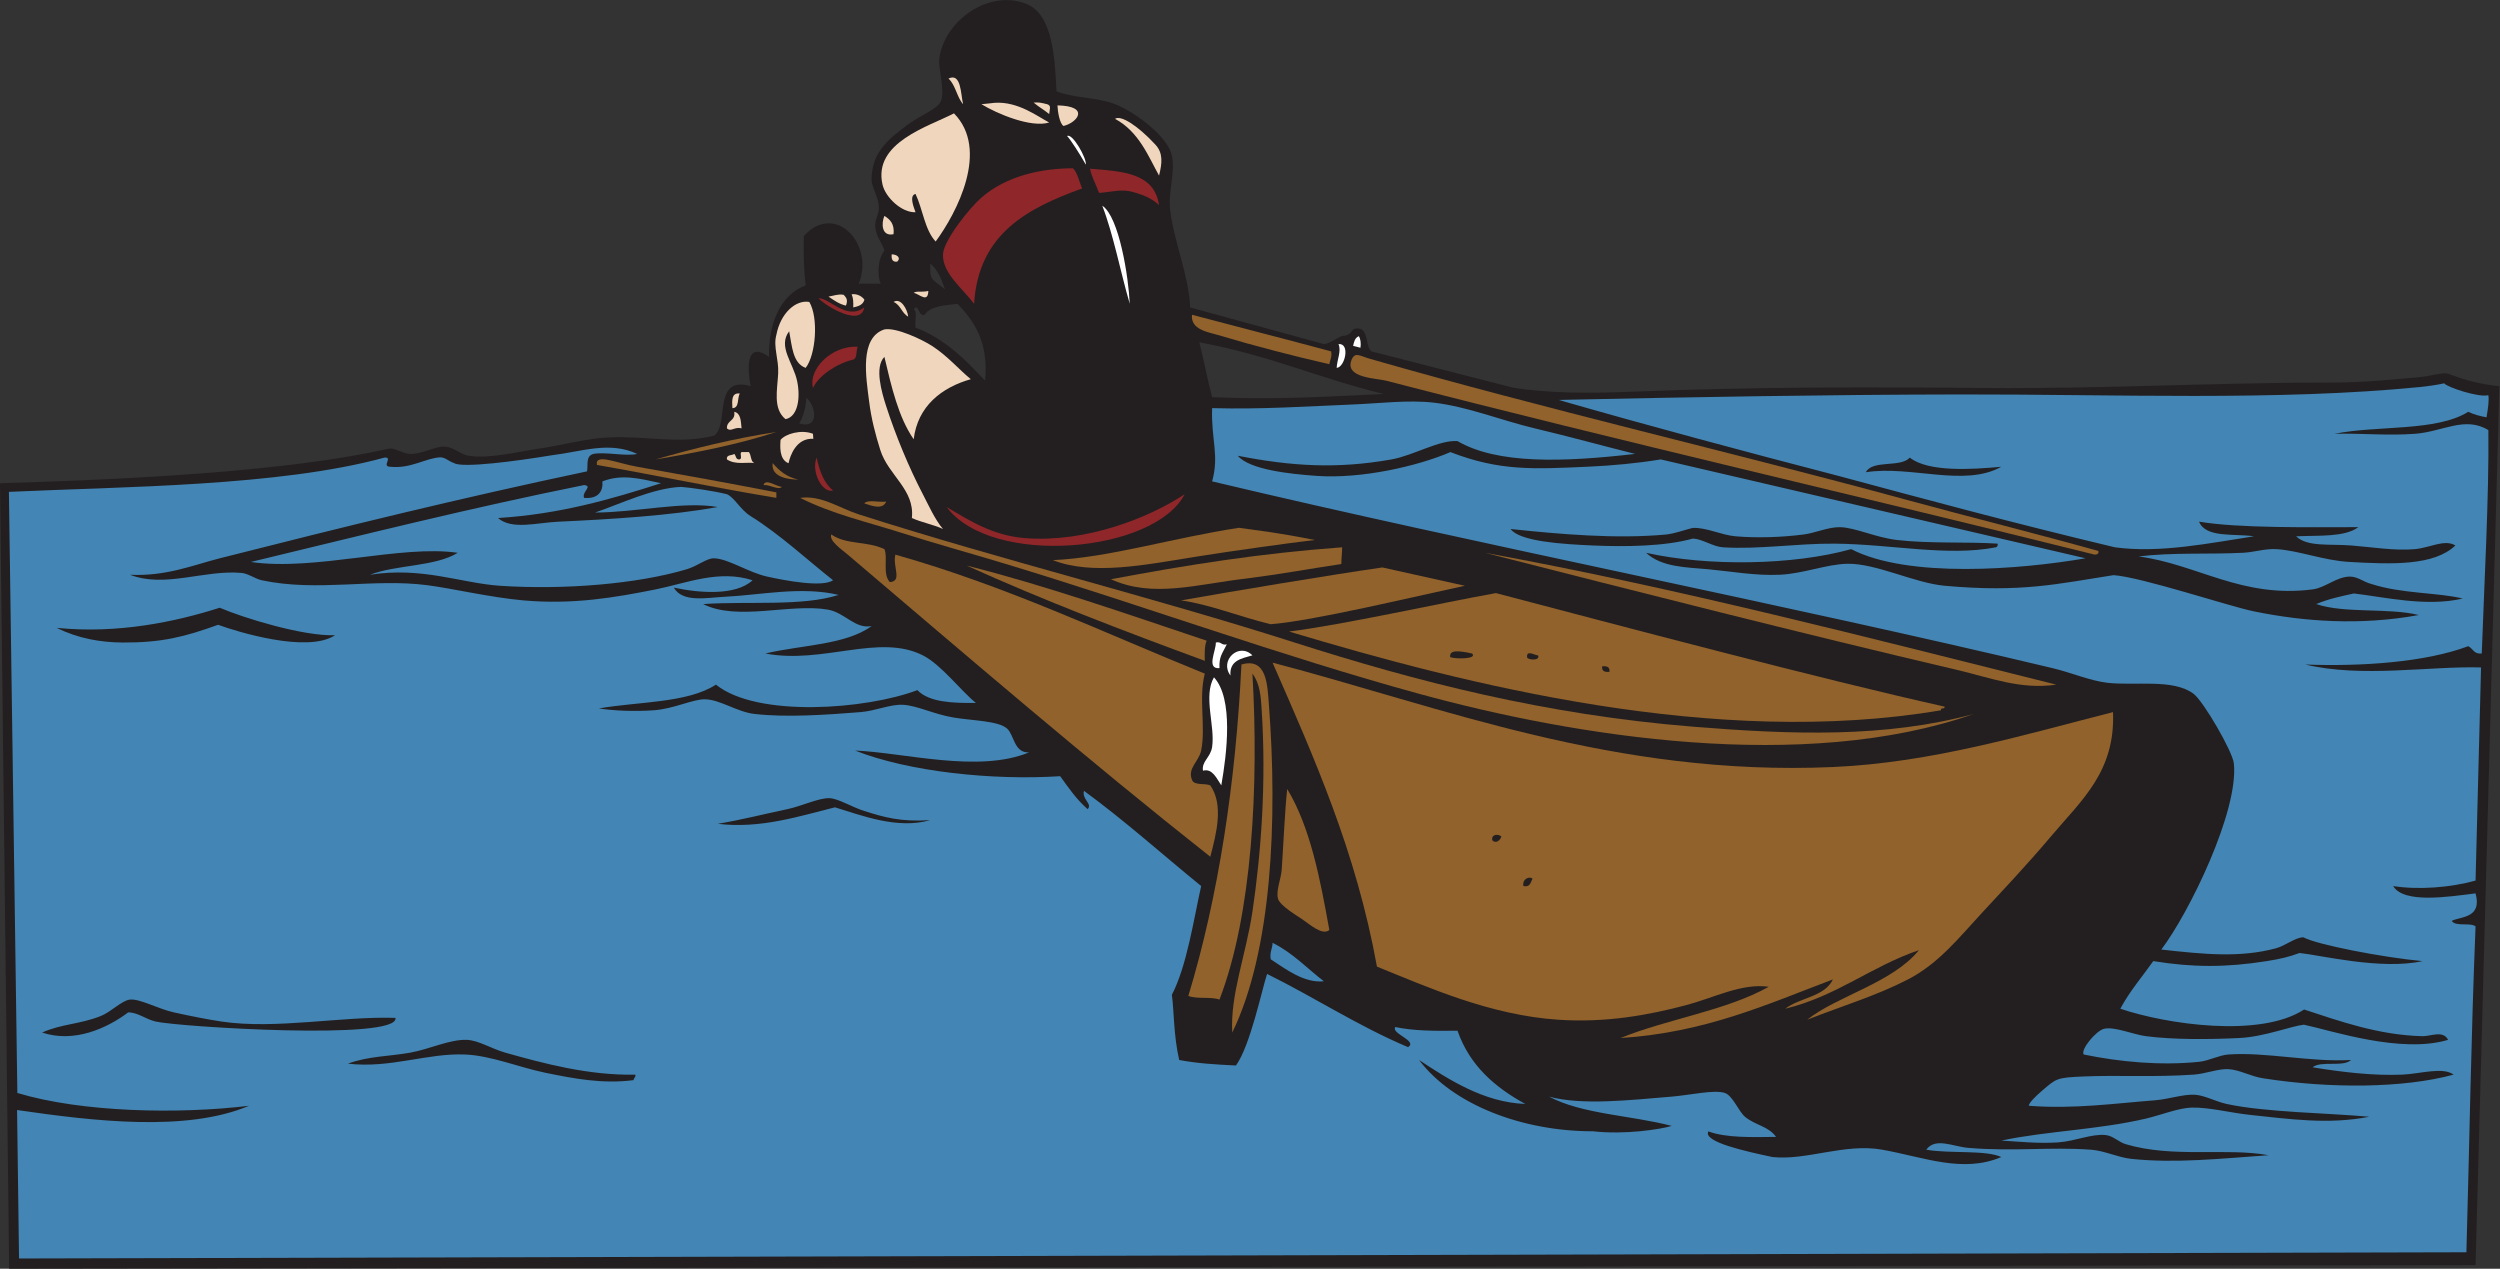<?xml version="1.0" encoding="UTF-8" standalone="no"?>
<svg
   xmlns:dc="http://purl.org/dc/elements/1.1/"
   xmlns:cc="http://creativecommons.org/ns#"
   xmlns:rdf="http://www.w3.org/1999/02/22-rdf-syntax-ns#"
   xmlns:svg="http://www.w3.org/2000/svg"
   xmlns="http://www.w3.org/2000/svg"
   viewBox="0 0 744.333 377.747"
   height="377.747"
   width="744.333"
   xml:space="preserve"
   id="svg2"
   version="1.1"><rect x="0" y="0" width="744.333" height="377.747" fill="#333333" stroke="none"/><defs
     id="defs6" /><g
     transform="matrix(1.333,0,0,-1.333,0,377.747)"
     id="g10"><g
       transform="scale(0.1)"
       id="g12"><path
         id="path14"
         style="fill:#231f20;fill-opacity:1;fill-rule:evenodd;stroke:none"
         d="M 5582.46,1971.25 5529.3,8.184 20.445,0 0,1754.49 c 314.195,9.14 650.641,27.91 871.105,77.71 12.122,0.32 30.125,-11.93 44.989,-12.27 27.621,-0.63 56.523,17.79 77.707,16.36 20.159,-1.36 34.899,-17.65 53.169,-20.45 46.42,-7.13 107.52,8.57 159.49,16.36 49.38,7.39 102.07,21.96 151.32,24.54 84.35,4.41 157.61,-16.23 237.2,4.08 34.46,23.65 -4.46,135.61 81.8,110.43 -6.62,32.07 -13.78,104.76 40.9,65.43 -1.93,69.03 22.92,138.51 81.79,159.5 -4.06,34.11 -4.98,71.36 -4.09,110.43 70.19,77.52 158.38,-18.55 122.69,-106.34 16.37,0 32.72,0 49.08,0 -7.02,14.18 -8.31,53.17 8.18,73.62 -3.8,16.24 -17.92,29.06 -20.45,53.16 -1.56,14.96 8.89,27.89 8.18,44.99 -0.92,22.02 -16.58,43.6 -16.36,61.34 0.74,59.14 35.11,88.55 81.8,122.7 29.47,21.56 67.07,34.28 73.61,53.16 8.61,24.9 -6.98,72.66 -4.09,94.06 11.45,84.58 109.68,153.71 192.22,122.7 58.67,-22.04 65.55,-110.6 69.53,-196.31 40.41,-15.66 90.84,-12.9 130.87,-28.63 45.04,-17.69 117.92,-72.43 126.77,-114.51 8.05,-38.21 -8.27,-80.44 -4.09,-118.6 8.32,-75.76 41.11,-143.76 45,-220.84 l 298.54,-81.8 c 10.68,0.48 25.52,10.89 36.81,16.36 9.36,5.46 15.26,-3.33 29.38,17.1 36.15,10.77 25.21,-38.77 40.13,-49.81 l 315.71,-80.87 c 78.98,-13.44 180.02,-12.68 269.14,-9.11 267.93,10.71 522.2,10.6 785.21,8.18 256,-2.36 511.43,12.27 781.15,12.27 66.18,0 131.39,6.99 192.21,12.27 18.5,1.6 43.69,9.21 57.27,8.18 9.41,-0.72 47.05,-21.6 118.59,-28.63 z m -3797.28,-83.29 c 8.7,15.54 14.5,34 15.81,56.93 18.62,-11.99 33.32,-70.88 -15.81,-56.93 z m 325.12,300.05 c -17.62,13.7 -25.34,18.38 -28.89,24.53 -4.96,8.58 -3.36,21.01 -3.84,32.72 16.6,-13.39 25.34,-34.64 32.73,-57.25 z m 89.97,-204.49 c -44.24,47.1 -89.32,93.36 -155.41,118.6 -2.57,12.43 5.23,35.23 -4.09,40.9 11.38,15.04 9.7,-17.24 24.53,-12.28 12.83,19.91 44.48,20.97 73.62,24.55 37.76,-39.94 69.42,-86 61.35,-171.77 z m 889.98,-29.7 c -131.42,-6.03 -240.58,-13.35 -382.86,-7.11 -10.64,39.8 -18.47,82.41 -28.62,122.69 163.77,-31.17 255.33,-76.8 411.48,-115.58 v 0" /><path
         id="path16"
         style="fill:#91622b;fill-opacity:1;fill-rule:evenodd;stroke:none"
         d="m 4686.82,1603.17 c 1.48,-6.95 -3.21,-7.71 -8.19,-8.17 -516.97,128.89 -1059.51,252.87 -1582.73,388.52 -21.49,5.57 -91.72,5.81 -77.7,44.98 7.43,20.76 18.42,10.55 40.9,4.1 393.95,-113.21 802.11,-206.89 1198.3,-314.92 145.06,-39.55 289.06,-75.25 429.42,-114.51 v 0" /><path
         id="path18"
         style="fill:#91622b;fill-opacity:1;fill-rule:evenodd;stroke:none"
         d="m 4592.75,1304.63 c -79.43,-11.7 -146.71,15.31 -220.86,32.71 -359.37,84.4 -707.48,173.26 -1055.13,261.74 428.87,-78.24 859.29,-190.39 1275.99,-294.45 v 0" /><path
         id="path20"
         style="fill:#91622b;fill-opacity:1;fill-rule:evenodd;stroke:none"
         d="m 4343.28,1255.55 c 0.74,-3.48 -1.6,-3.85 -4.1,-4.09 -3.48,0.75 -3.85,-1.6 -4.08,-4.1 -502.4,-85.27 -1060.72,57.21 -1455.94,175.86 126.07,16.07 326.76,61.55 462.13,85.89 271.23,-71.33 728.46,-192.82 1001.99,-253.56 z m -764.78,89.98 c -1.23,-10.78 5.66,-13.42 16.36,-12.27 1.23,10.76 -5.66,13.42 -16.36,12.27 z m -167.68,20.45 c 0.06,-6.25 30.31,-8.97 24.53,4.08 -6.81,-0.49 -26.01,13.26 -24.53,-4.08 z m -171.78,0 c 13.56,-4.52 61.27,-4.26 49.09,8.18 -32.39,7.01 -51.22,8.01 -49.09,-8.18 v 0" /><path
         id="path22"
         style="fill:#91622b;fill-opacity:1;fill-rule:evenodd;stroke:none"
         d="m 3271.78,1525.47 c -114.48,-24.49 -341.74,-79.12 -433.79,-85.88 -67.8,16.33 -138.17,44.88 -200.13,53.16 113.36,20.22 337.18,57.45 449.72,73.62 l 184.2,-40.9 v 0" /><path
         id="path24"
         style="fill:#ffffff;fill-opacity:1;fill-rule:evenodd;stroke:none"
         d="m 3038.65,2057.13 -16.35,4.1 c 1.72,7.81 3.48,18.27 12.93,21.7 3.31,-5.54 5.1,-15.94 3.42,-25.8 v 0" /><path
         id="path26"
         style="fill:#ffffff;fill-opacity:1;fill-rule:evenodd;stroke:none"
         d="m 2985.49,2012.15 c 1.11,19.31 10.96,37.73 4.08,53.16 26.95,2.43 14.43,-52.14 -4.08,-53.16 v 0" /><path
         id="path28"
         style="fill:#91622b;fill-opacity:1;fill-rule:evenodd;stroke:none"
         d="m 2995.98,1574.01 c -73.15,-10.85 -134.69,-22.58 -210.89,-32.19 -111.83,-12.88 -210.19,-44.5 -303.72,-1.77 170.87,31.95 332.95,58.02 516.38,71.3 0,-13.63 -1.77,-23.71 -1.77,-37.34 v 0" /><path
         id="path30"
         style="fill:#91622b;fill-opacity:1;fill-rule:evenodd;stroke:none"
         d="m 2969.14,2020.32 c -79.88,18.37 -164.26,39.89 -249.48,65.44 -21.32,6.39 -60.87,11.85 -57.26,44.98 103.39,-27.48 207.72,-54.02 310.82,-81.78 2.37,-13.29 -2.79,-19.03 -4.08,-28.64 v 0" /><path
         id="path32"
         style="fill:#91622b;fill-opacity:1;fill-rule:evenodd;stroke:none"
         d="m 2936.41,1627.71 c -65.16,-7.74 -187.47,-24.94 -261.74,-36.81 -118.24,-18.88 -233.91,-42.97 -323.09,-8.18 125.99,5.53 267.08,49.7 415.55,72.2 31.97,-4.54 91.64,-11.36 169.28,-27.21 v 0" /><path
         id="path34"
         style="fill:#91622b;fill-opacity:1;fill-rule:evenodd;stroke:none"
         d="m 2752.38,527.578 c -5.07,83.77 30.65,173.75 44.99,269.922 19.11,128.32 31.52,288.63 20.44,453.96 -1.7,25.3 -3.14,54.79 -20.44,77.7 14.52,-250.64 -0.48,-538.164 -73.62,-727.969 -19.01,6.914 -51.1,0.704 -69.52,8.184 66.94,220.566 106.08,477.145 118.59,740.235 57,16.5 58,-45.94 61.34,-89.96 19.61,-257.11 6.84,-549.572 -81.78,-732.072 v 0" /><path
         id="path36"
         style="fill:#ffffff;fill-opacity:1;fill-rule:evenodd;stroke:none"
         d="m 2797.37,1370.06 c -24.33,-7.03 -51.59,-11.11 -49.09,-44.98 -25.31,33.49 18.91,74.98 49.09,44.98 v 0" /><path
         id="path38"
         style="fill:#ffffff;fill-opacity:1;fill-rule:evenodd;stroke:none"
         d="m 2740.11,1394.61 c -10.24,-21.06 -17.48,-27.01 -16.36,-53.18 -30.46,-2.48 -7.14,39.76 -8.18,57.26 12.5,2.97 12.03,-7.05 24.54,-4.08 v 0" /><path
         id="path40"
         style="fill:#ffffff;fill-opacity:1;fill-rule:evenodd;stroke:none"
         d="m 2727.84,1079.69 c -10.8,15.88 -19.93,38.45 -40.9,32.73 -3.44,21 17.01,29.44 20.45,53.15 6.87,47.4 -20.3,113.32 4.09,155.41 43.87,-47.68 28.93,-169.81 16.36,-241.29 v 0" /><path
         id="path42"
         style="fill:#91622b;fill-opacity:1;fill-rule:evenodd;stroke:none"
         d="M 2703.3,920.195 C 2431.98,1134.51 2160.12,1368.3 1893.54,1595 c -13.56,11.53 -42.38,30.99 -36.81,44.98 35.01,-23.78 78.69,-13.83 118.6,-32.72 8.38,-18.31 -4.87,-55.72 12.27,-73.61 28.51,2.09 5.66,34.32 12.28,61.35 248.69,-70.3 464.04,-173.96 691.15,-265.84 -14.36,-54.57 2.55,-119.08 -8.17,-171.76 -5.04,-24.69 -31.03,-39.18 -20.46,-65.45 4.51,-13.2 28.49,-6.93 40.9,-12.26 30.09,-43.48 13.88,-106.565 0,-159.495 v 0" /><path
         id="path44"
         style="fill:#91622b;fill-opacity:1;fill-rule:evenodd;stroke:none"
         d="m 2691.03,1357.79 c -181.35,66.76 -360.98,135.24 -531.67,212.66 174.41,-43.71 362.06,-109.61 535.76,-167.66 -4.89,-11.48 -4.49,-28.22 -4.09,-45 v 0" /><path
         id="path46"
         style="fill:#8f2629;fill-opacity:1;fill-rule:evenodd;stroke:none"
         d="m 2646.05,1729.95 c -67.81,-131.18 -430.87,-163.44 -531.67,-28.63 50.85,-30.16 103,-63.9 175.86,-69.52 134.67,-10.39 275.89,45.04 355.81,98.15 v 0" /><path
         id="path48"
         style="fill:#f0d6bd;fill-opacity:1;fill-rule:evenodd;stroke:none"
         d="m 2588.79,2441.57 c -23.47,42.23 -44.89,98.29 -98.31,126.8 12.27,8.88 49.6,-13.67 90.32,-57.78 17.46,-18.92 14.92,-41.38 7.99,-69.02 v 0" /><path
         id="path50"
         style="fill:#8f2629;fill-opacity:1;fill-rule:evenodd;stroke:none"
         d="m 2588.79,2376.13 c -17,14.16 -30.12,20.8 -57.26,28.63 -26.84,7.74 -47.37,0.28 -76.7,-1.88 -7.9,21.86 -17,35.94 -20.13,54.1 75.75,-6.04 143.02,-10.12 154.09,-80.85 v 0" /><path
         id="path52"
         style="fill:#8f2629;fill-opacity:1;fill-rule:evenodd;stroke:none"
         d="m 2175.73,2155.29 c -24.44,33.01 -71.09,67.79 -69.53,110.42 1.12,30.75 59.16,103.59 85.89,126.77 55.98,48.59 133.8,65.35 204.48,65.45 10.8,-11.02 13.6,-30.02 20.45,-44.98 -122,-44.32 -231.75,-100.88 -241.29,-257.66 v 0" /><path
         id="path54"
         style="fill:#f0d6bd;fill-opacity:1;fill-rule:evenodd;stroke:none"
         d="m 2168.3,1986.87 c -64.78,-18.39 -118.62,-59.98 -127.53,-134.22 -34.06,49.09 -49.54,116.77 -65.44,184.03 -22.54,-22.89 -6.08,-79.01 4.09,-110.42 20.77,-64.13 50.09,-135.57 81.79,-196.3 12.59,-24.12 27.24,-57.06 44.99,-77.71 -21.36,9.99 -48.01,14.69 -69.52,24.54 7.15,63.35 -52.81,95.54 -70.45,151.75 -11.06,35.27 -20.07,69.33 -25.05,108.98 -6.66,52.99 -22.16,142.03 34.15,160.51 26.72,4.97 84.97,-22.98 106.33,-36.8 34.95,-22.64 60.47,-52.93 86.64,-74.36 v 0" /><path
         id="path56"
         style="fill:#f0d6bd;fill-opacity:1;fill-rule:evenodd;stroke:none"
         d="m 2151.19,2601.06 c -14.15,15.84 -16.85,43.14 -32.72,57.26 28.67,13.93 27.18,-34.72 32.72,-57.26 v 0" /><path
         id="path58"
         style="fill:#f0d6bd;fill-opacity:1;fill-rule:evenodd;stroke:none"
         d="m 2028.5,2126.65 c -14.35,7.48 -17.12,26.51 -32.73,32.73 15.82,10.18 30.71,-15.54 32.73,-32.73 v 0" /><path
         id="path60"
         style="fill:#91622b;fill-opacity:1;fill-rule:evenodd;stroke:none"
         d="m 1979.42,1713.59 c -7.99,-19.51 -33.2,-9.23 -49.07,-4.08 8.33,9.38 33.96,1.47 49.07,4.08 v 0" /><path
         id="path62"
         style="fill:#8f2629;fill-opacity:1;fill-rule:evenodd;stroke:none"
         d="m 1930.35,2147.11 c -7.21,-43.66 -83.01,0.9 -102.24,20.44 23.65,1.68 62.66,-50.49 102.24,-20.44 v 0" /><path
         id="path64"
         style="fill:#8f2629;fill-opacity:1;fill-rule:evenodd;stroke:none"
         d="m 1915.68,2059.44 c -3.86,-9.01 -0.54,-26.53 -10.44,-28.89 -35.94,-8.54 -77.28,-35.92 -89.41,-63.39 -10.78,41.14 40.1,94.88 99.85,92.28 v 0" /><path
         id="path66"
         style="fill:#8f2629;fill-opacity:1;fill-rule:evenodd;stroke:none"
         d="m 1860.82,1738.14 c -24.66,-6.38 -49.59,42.39 -36.8,73.61 6.57,-30.23 16.28,-57.33 36.8,-73.61 v 0" /><path
         id="path68"
         style="fill:#f0d6bd;fill-opacity:1;fill-rule:evenodd;stroke:none"
         d="m 1799.47,2012.15 c -29.08,10.44 -30.47,48.59 -36.8,81.79 -26.07,-33.96 9.29,-70.74 17.82,-111.46 7.72,-36.82 1.93,-79.59 -26,-84.85 -28.57,23.13 -18.23,65.7 -16.36,102.25 1.6,31.31 -11.49,59.43 -4.09,85.88 9.26,48.72 43.46,79.06 73.61,73.62 21.02,-35.18 14.61,-118.5 -8.18,-147.23 v 0" /><path
         id="path70"
         style="fill:#f0d6bd;fill-opacity:1;fill-rule:evenodd;stroke:none"
         d="m 1815.83,1864.92 c 0,-5.46 0.75,-5.68 0.75,-11.13 -38.71,2.01 -51.93,-38.62 -55.38,-54.68 -21.93,8.71 -18.4,40.33 -17.86,52.04 11.15,13.95 46.47,23.93 72.49,13.77 v 0" /><path
         id="path72"
         style="fill:#91622b;fill-opacity:1;fill-rule:evenodd;stroke:none"
         d="m 1783.11,1762.67 c -15.28,-0.21 -62.47,2.91 -57.25,36.81 14.14,-16.6 31.03,-31.35 57.25,-36.81 v 0" /><path
         id="path74"
         style="fill:#91622b;fill-opacity:1;fill-rule:evenodd;stroke:none"
         d="m 1746.31,1746.32 c -7.18,-8.23 -26.95,5.53 -40.9,4.09 4.41,15.39 27.81,-2.96 40.9,-4.09 v 0" /><path
         id="path76"
         style="fill:#91622b;fill-opacity:1;fill-rule:evenodd;stroke:none"
         d="m 1734.04,1869.01 c -83.24,-27.18 -175.24,-45.62 -269.93,-61.35 85.85,24.57 174.23,46.61 269.93,61.35 v 0" /><path
         id="path78"
         style="fill:#91622b;fill-opacity:1;fill-rule:evenodd;stroke:none"
         d="m 1734.04,1734.04 c 0,-4.08 0,-8.17 0,-12.27 -135.84,22.3 -266.27,50.01 -400.79,73.62 -4.82,26.84 44.85,3.72 89.97,-4.09 101.12,-17.86 209.14,-37.37 310.82,-57.26 v 0" /><path
         id="path80"
         style="fill:#f0d6bd;fill-opacity:1;fill-rule:evenodd;stroke:none"
         d="m 1684.96,1799.48 c -16.15,2.8 -41.77,-4.8 -61.35,8.18 -1.75,11.3 11.3,8.28 16.37,12.27 4.27,-3.41 2.83,-13.52 12.26,-12.27 6.53,2.54 -1.01,13.87 4.09,16.36 5.46,0 10.9,0 16.36,0 5.67,-6.6 3.46,-21.09 12.27,-24.54 v 0" /><path
         id="path82"
         style="fill:#f0d6bd;fill-opacity:1;fill-rule:evenodd;stroke:none"
         d="m 1656.33,1877.18 c -16,4.05 -23.75,-9.03 -32.71,0 -0.67,18.4 19.7,15.74 16.36,36.81 14.77,-2.95 14.69,-20.75 16.35,-36.81 v 0" /><path
         id="path84"
         style="fill:#f0d6bd;fill-opacity:1;fill-rule:evenodd;stroke:none"
         d="m 1652.25,1954.89 c -5.8,-10.56 -0.35,-32.39 -16.37,-32.72 -1.09,17.47 -2.08,34.81 16.37,32.72 v 0" /><path
         id="path86"
         style="fill:#91622b;fill-opacity:1;fill-rule:evenodd;stroke:none"
         d="m 4408.71,1239.2 c -379.47,-132.93 -890.78,-50.59 -1239.18,44.98 -309.71,84.94 -616.69,197.29 -924.28,290.37 -77.61,23.48 -156.48,45.15 -233.11,69.52 -76.08,24.2 -153.81,41.82 -224.94,77.7 47.08,6.61 88.15,-23.11 130.87,-36.8 317.87,-101.84 645.94,-181.76 973.36,-286.28 272.81,-87.09 557.83,-161.25 891.56,-188.12 219.1,-17.66 428.32,-25.16 625.72,28.63 v 0" /><path
         id="path88"
         style="fill:#ffffff;fill-opacity:1;fill-rule:evenodd;stroke:none"
         d="m 2523.35,2155.29 c -20.4,69.57 -36.28,154.1 -61.34,219.01 37.72,-24.46 58.89,-160.45 61.34,-219.01 v 0" /><path
         id="path90"
         style="fill:#ffffff;fill-opacity:1;fill-rule:evenodd;stroke:none"
         d="m 2425.2,2466.11 c -13.31,23.6 -33.72,55.52 -41.74,63.87 11.99,7.36 44.43,-50.84 41.74,-63.87 v 0" /><path
         id="path92"
         style="fill:#4385b4;fill-opacity:1;fill-rule:evenodd;stroke:none"
         d="m 5553.83,1901.72 c -15.1,2.62 -28.85,6.6 -40.9,12.27 -71.37,-44.51 -201.95,-29.79 -298.54,-49.07 59.52,1.53 119.52,-4.62 179.95,0 61.77,4.71 111.42,40.17 163.59,8.17 1.8,-144.36 -9.84,-357.47 -14.79,-498.93 -18.18,-1.84 -19.14,11.07 -30.21,16.35 -96.45,-36.23 -240.02,-45.65 -363.98,-40.9 126.56,-30.27 277.46,-3.22 392.61,-6.58 L 5529.3,867.031 c -55.28,-15.664 -127.89,-21.269 -184.05,-12.265 23.95,-39.825 122.97,-23.926 184.05,-16.368 15.29,-55.937 -33.66,-51.425 -53.17,-61.347 8.11,-13.692 40.55,-3.067 53.17,-12.266 -10.2,-251.426 -13.46,-479.883 -20.45,-727.969 L 42.52,22.91 38.113,354.512 C 211.34,329.277 417.434,305.234 556.195,363.984 398.445,344.844 182.102,349.238 38.746,392.617 L 19.898,1735.21 c 253.504,11.76 602.872,12.02 838.942,76.54 19.582,1.58 -7.031,-19.7 12.265,-20.45 46.684,-4.97 79.665,19.68 112.934,21.09 12.246,-0.97 17.311,-8.6 30.211,-12.91 18.39,-11.64 140.37,4.57 217.44,17.37 68.29,8.21 129.27,32.21 191.53,3.08 -25.95,-5.88 -71.56,5.24 -98.15,0 -17.28,-5.13 -11.2,-24.23 -13.89,-38.91 -282.89,-59.77 -541.75,-123.43 -820.418,-194.21 -59.949,-15.22 -119.059,-40.48 -200.395,-36.8 78.113,-30.22 166.977,11.79 249.473,4.09 14.687,-1.38 30.305,-13.22 44.984,-16.36 124.449,-26.55 248.461,4.78 369.91,-11.04 56.686,-7.4 141.106,-27.48 214.916,-33.95 110.02,-9.64 202.19,6.07 294.47,24.54 69.18,13.85 141.5,44.81 216.75,20.45 -37.62,-35.17 -119.76,-28.54 -175.86,-16.36 19.49,-34.48 74.58,-22.3 114.52,-20.45 77.33,3.6 170.42,24.02 253.56,4.09 -81.59,-26.11 -201.86,-13.54 -302.64,-20.45 76.55,-38.63 193.77,1.92 278.1,-12.27 38.47,-6.47 61.27,-44.15 98.15,-36.8 -57.15,-42.36 -156.95,-42.08 -237.2,-61.34 128.51,-24.49 253.51,45.41 351.71,-4.1 41.25,-20.8 86.75,-81.23 118.6,-106.33 -53.73,-0.57 -104.64,1.68 -130.86,28.63 -113.2,-43.04 -357.47,-62.2 -449.87,12.27 -63.63,-41.35 -172.3,-37.64 -261.74,-53.17 34.41,-5.05 76.65,-7.18 122.68,-4.1 44.7,3.01 87.21,24.94 114.52,24.55 33.6,-0.48 71.31,-28.18 110.42,-32.71 71.46,-8.3 161.64,-1.95 237.2,4.08 33.17,2.64 65.68,17.6 94.07,16.35 31.98,-1.39 69.52,-21.31 114.51,-28.61 43.61,-7.09 99.23,-7.23 118.61,-24.54 16.2,-14.49 15.25,-54.7 49.07,-53.18 -113.17,-46.74 -278.69,-0.41 -388.53,4.1 120.06,-47.54 307.5,-67.01 458.06,-57.26 18.81,-26.16 37.18,-52.78 61.34,-73.62 11.53,11.8 -13.39,21.86 -8.18,40.9 91.34,-66.79 174.58,-141.678 261.74,-212.654 -16.38,-72.461 -31.84,-178.672 -65.44,-242.871 4.68,-32.422 3.77,-91.446 16.36,-145.665 40.98,-7.636 79.6,-10.039 126.79,-12.265 31.92,43.965 58.05,169.98 69.52,204.492 106.7,-52.812 202.91,-116.094 314.9,-163.594 22.27,14.395 -38.5,30.157 -28.61,44.981 40.51,-8.555 89.04,-9.102 139.04,-8.164 27.11,-77.871 83.54,-126.407 151.33,-163.594 -92.23,3.223 -171.53,54.785 -237.21,98.144 75.35,-100.195 231.25,-159.453 388.52,-159.218 70.06,-7.989 150.17,4.14 175.86,11.992 -89.59,23.555 -200.24,26.055 -274.01,65.43 73.21,-19.942 180.2,-7.813 274.01,0 41.48,3.457 95.02,16.035 118.61,8.183 17.6,-5.859 30.8,-41.308 44.98,-53.164 22.89,-19.16 51.58,-20.449 69.51,-44.98 -55.15,-0.645 -111.44,-2.403 -151.31,12.265 -12.67,-23.496 83.21,-44.453 143.15,-57.265 76.5,-8.184 161.6,31.425 245.37,16.367 94.41,-16.973 179.53,-52.91 265.84,-16.367 -34.85,16.23 -114.06,7.168 -167.68,16.367 20.32,28.223 59.42,6.973 94.07,4.082 102.59,-8.535 180.56,2.656 274,-4.082 30.12,-2.168 59.65,-17.227 89.98,-20.449 99.22,-10.567 203.07,0.996 306.72,8.183 -95.53,17.266 -212.56,-6.953 -318.99,24.531 -16.19,4.786 -28.02,18.614 -45,20.45 -31.11,3.359 -68.37,-13.77 -106.32,-16.367 -44.03,-2.989 -87.95,1.718 -126.78,4.101 102.62,21.504 216.27,24.043 323.08,49.082 32.72,7.656 72.76,23.809 102.25,24.531 38.44,0.938 86.27,-11.699 130.86,-16.367 84.65,-8.847 173.24,-22.187 265.84,-4.082 -92.83,8.535 -232.44,9.746 -319,28.633 -23.56,5.137 -48.5,18.789 -69.52,20.449 -25.7,2.031 -59.37,-9.902 -89.98,-12.285 -90.52,-7.031 -182.4,-20.078 -282.18,-12.266 0.21,6.543 15.62,21.602 28.63,32.735 33.16,28.379 32.73,30.136 94.06,32.715 78.75,3.3 153.54,-2.071 245.37,4.082 26.6,1.797 55.24,13.535 77.72,12.265 25.49,-1.445 50.84,-16.621 77.69,-20.449 148.62,-23.262 313.36,-22.422 425.33,8.184 -23.9,17.91 -74.53,1.757 -114.51,0 -66.48,-2.911 -138.59,6.269 -200.39,16.347 18.6,15.508 68.4,-0.234 85.88,16.367 -90.94,-5.234 -190.78,18.282 -274,12.266 -21.1,-1.523 -42.93,-14.023 -65.45,-16.348 -85.84,-8.867 -177.76,-0.234 -257.64,16.348 -7.5,11.055 27.48,52.813 44.98,57.266 23.15,5.898 65.37,-12.637 94.06,-16.367 58.85,-7.637 136,-7.696 208.58,-4.082 54.35,2.363 117.36,27.05 144.14,29.765 61.72,-13.144 217.15,-65.488 322.09,-33.867 -11.06,22.109 -38.57,7.754 -57.25,8.184 -98.02,2.285 -185.56,33.789 -264.35,59.57 -98.28,-64.141 -308.01,-33.008 -410.47,1.777 20.86,39.121 48.79,71.192 73.61,106.348 87.5,-14.238 162.58,-14.512 253.58,0 30.99,4.922 48.77,9.18 73.2,18.125 45.16,-4.531 183.22,-38.692 274.43,-18.125 -89.39,8.223 -236.81,36.953 -265.84,53.144 -18.24,-0.019 -39.88,-18.789 -61.34,-24.531 -80.34,-21.504 -159.89,-13.496 -256.1,-2.832 62.21,82.031 173.32,309.769 162.03,415.899 -2.85,26.82 -68.08,139 -89.98,155.41 -45.58,34.14 -130.17,17.46 -192.2,24.53 -38.93,4.45 -80.79,22.72 -122.7,32.72 -595.94,142.39 -1289.37,277.07 -1877.18,417.16 16.31,58.77 -2.51,93.82 0,163.58 111.87,-3.04 213.86,4.1 314.91,8.18 57.88,2.34 123.5,10.63 179.95,4.09 75.46,-8.75 151.93,-39.92 224.94,-57.26 78.01,-18.52 148.12,-38.03 224.92,-57.25 -161.04,-18.51 -307.42,-23.31 -396.7,28.62 -40.49,3.14 -98.3,-32.18 -147.23,-40.89 -122.2,-21.75 -223.38,-15.34 -343.54,8.18 26.23,-31.23 116.43,-40.73 175.87,-44.98 100.17,-7.19 225.74,21.62 299.16,53.12 110.31,-42.81 186.29,-37.94 306.11,-32.68 54.75,2.41 113.05,7.85 163.58,16.36 l 948.82,-220.85 c -145.41,-25.21 -396.48,-45.25 -523.47,20.45 -128.67,-36.06 -319.22,-39.19 -458.07,-8.18 34.88,-32.42 89.69,-32.26 139.06,-36.81 50.26,-4.61 105.3,-14.73 159.5,-12.26 52.3,2.37 105.39,23.8 151.32,24.54 64.36,1.03 149.34,-42.96 216.76,-49.08 171.66,-15.58 251.84,4.12 377.35,23.66 62.28,-4.11 256.99,-69.29 313.8,-80.92 111.45,-22.79 236.7,-32.17 368.09,-8.17 -67.75,16.77 -166.11,2.93 -229.02,24.53 28.57,12.01 55.86,17.36 84,23.66 67.85,-7.93 161.21,-30.41 243.16,-11.39 -53.36,13.65 -135.54,10.25 -204.49,32.72 -16.89,4.17 -30.78,17.11 -49.06,16.36 -29.57,-1.22 -53.46,-25 -81.8,-28.63 -158.22,-20.28 -257.48,56.17 -388.53,73.61 75.39,9.28 155.35,4.31 233.12,8.18 24.38,1.22 49.28,9.44 73.62,8.18 49.35,-2.55 105.64,-25.33 163.59,-28.62 94.24,-5.36 189.3,-9.15 237.21,36.8 -23.95,14.59 -56.9,-5.06 -89.98,-8.18 -45.34,-4.26 -96.74,4.66 -143.15,8.18 -48.46,3.68 -97.89,-3.6 -122.69,20.45 50.93,2.24 108.65,-2.32 139.06,20.45 -105.06,-0.02 -266.27,-2.86 -355.82,12.27 14.94,-36.87 77.4,-26.21 122.69,-32.72 -97.48,-14.93 -210.21,-38.43 -310.82,-24.54 -228.96,54.58 -422.34,106.99 -617.54,159.51 -206.91,53.75 -426.87,112.66 -624.66,169.61 300.21,6.49 594.41,11.72 896.52,12.26 343.55,0.63 709.69,-14.99 1028.07,16.64 12.36,1.22 35.02,4.14 53.45,8.18 4.94,-8.26 77.74,-32.46 98.44,-26.42 1.93,-12.22 -0.6,-28.4 -4.06,-49.41 z M 2956.86,642.09 c -44.34,-4.785 -86.33,28.164 -118.6,49.082 -2.83,16.445 3.91,23.34 4.08,36.797 44.71,-22.09 76.8,-56.797 114.52,-85.879 z m -1096.04,895.65 c -24.16,-16.12 -104.11,-1.3 -147.23,8.18 -41.88,9.2 -87.01,40.06 -118.61,40.89 -16.6,0.44 -36.2,-17.04 -61.34,-24.54 -110.08,-32.8 -273.66,-46.42 -417.15,-36.8 -86.02,5.76 -174.08,43.07 -290.373,24.54 59.039,22.75 145.668,17.92 196.313,49.07 -126.473,18.58 -319.703,-41.49 -462.141,-20.44 246.016,59.35 490.121,120.6 744.321,171.77 20.36,-2.19 -5.72,-15.26 0,-28.64 32.56,-2.86 42.69,15.76 40.9,36.82 44.01,17.23 84.53,5.93 130.87,-4.1 -111.47,-35.76 -225.48,-68.98 -363.98,-77.7 30.61,-27.11 86.68,-10.37 134.96,-8.18 120.51,5.47 251.89,13.91 355.8,32.71 -76.74,13.69 -183.72,-12.31 -274,-12.26 56.55,19.22 129.08,54.69 192.21,57.26 22.28,-1.78 73.12,-9.05 102.24,-16.36 16.82,-7.13 30.39,-35.1 53.17,-49.08 63.28,-38.84 132.83,-103.02 184.04,-143.14 z m 2404.75,274.01 c -20.43,-23.19 -83.15,-4.11 -98.15,-32.72 100.41,15.86 219.98,-34.15 302.64,12.27 -66.72,-6.35 -163.54,-12.12 -204.49,20.45 z m -28.62,-184.04 c -47.36,5.53 -92.91,27.7 -126.79,28.63 -25.94,0.71 -55.34,-12.96 -81.8,-16.36 -47.73,-6.12 -102.15,-8.18 -151.31,-4.09 -33.01,2.75 -64.86,20.13 -96.52,18.8 -19.32,-4.85 -39.59,-12.58 -58.89,-14.71 -112.34,-10.51 -237.91,0.77 -347.62,12.27 20.06,-27.98 116.33,-33.86 184.03,-36.81 72.61,-3.17 160.88,-2.1 223.3,15.51 21.72,-1.21 44.84,-18.22 67.07,-19.6 81.25,-5.05 164.94,8.91 249.47,8.18 127.03,-1.09 251.5,-29.24 359.9,-8.18 3.19,0.9 4.75,3.43 4.09,8.18 -66.8,4.62 -151.41,-0.41 -224.93,8.18 z M 1930.34,1022.44 c -27.52,8.67 -58.09,27.93 -77.7,28.63 -23.58,0.84 -62.3,-17.89 -94.07,-24.55 -55.05,-11.52 -100.38,-23.53 -155.41,-32.711 95.22,-11.719 183.99,17.521 261.75,36.801 59.41,-18.17 140.23,-49.653 212.66,-28.62 -65.72,-4.275 -102.21,6.25 -147.23,20.45 z M 1128.76,482.598 c -31.04,8.75 -59.51,27.539 -85.89,28.613 -38.04,1.582 -83.397,-20.859 -126.776,-28.613 -46.481,-8.321 -93.278,-7.559 -139.051,-24.532 95.344,-11.054 176.555,23.965 261.747,20.43 58.3,-2.402 120.37,-28.672 179.94,-40.898 62.76,-12.852 126.95,-25.274 196.31,-16.348 0.23,5.215 5.24,5.664 4.09,12.266 -103.45,-2.09 -203.4,24.511 -290.37,49.082 z m -633.905,69.531 c -28.738,4.277 -68.468,12.031 -106.339,20.43 -35.743,7.949 -76.567,30.957 -98.149,28.632 -18.652,-2.011 -41.844,-27.48 -65.433,-36.796 -47.766,-18.868 -86.93,-17.188 -130.871,-36.817 70.835,-23.828 144.321,8.906 192.21,44.981 21.543,0.175 38.809,-15.118 61.344,-20.43 49.121,-11.582 544.766,-43.281 535.758,8.164 -119.316,4.141 -267.621,-26.25 -388.52,-8.164 z m -4.093,924.261 c -99.547,-31.8 -228.242,-58.64 -363.985,-44.98 47.539,-23.73 98.161,-32.46 147.231,-32.72 87.222,-0.45 137.996,12.58 213.121,39.61 41.43,-15.15 199.434,-64.32 261.285,-23.26 -70.617,-2.81 -204.703,38.57 -257.652,61.35 v 0" /><path
         id="path94"
         style="fill:#f0d6bd;fill-opacity:1;fill-rule:evenodd;stroke:none"
         d="m 2089.84,2294.34 c -24.4,26.03 -28.73,72.14 -44.98,106.32 -15.07,-3.52 -3.44,-30.94 0,-40.89 -31.16,-1.28 -67.11,33.48 -73.62,61.34 -22.08,94.48 103.01,129.99 159.5,159.51 80.02,-81.42 6.29,-222.15 -40.9,-286.28 z m -85.89,-44.99 c -10.77,-1.23 -13.42,5.67 -12.27,16.36 11.27,-0.03 21.66,-7.35 12.27,-16.36 z m -8.18,61.34 c -27.1,-5.69 -27.49,24.49 -20.44,40.9 12.68,-7.77 22.94,-17.95 20.44,-40.9 z m 77.71,-126.78 c -0.78,-27.66 -19.34,-7.25 -32.71,-4.09 7.72,4.98 16.51,0.47 32.71,4.09 v 0" /><path
         id="path96"
         style="fill:#f0d6bd;fill-opacity:1;fill-rule:evenodd;stroke:none"
         d="m 2343.4,2560.17 c -41.02,-12.4 -116.72,19.75 -151.31,40.89 3.56,0.44 21.86,2.01 29.48,3.1 52.56,3.59 96.61,-31 121.83,-43.99 z m 32.02,-7.72 c -8.45,5.01 -13.03,31.48 -13.5,45.99 73.18,-1.56 44.96,-38.41 13.5,-45.99 z m -32.02,26.64 c -14.58,11.64 -19.69,13.36 -34.76,25.54 11.58,0.86 15.01,0.17 30.16,-3.56 10.47,-3.15 5.21,-11.84 4.6,-21.98 v 0" /><path
         id="path98"
         style="fill:#f0d6bd;fill-opacity:1;fill-rule:evenodd;stroke:none"
         d="m 1889.44,2151.2 c -14.76,3.47 -24.61,10.38 -39,20.13 11.98,1.86 20.85,6.09 33.76,4.09 7.29,-7.18 9.71,-12.64 5.24,-24.22 z m 41.32,13 c -3.59,-11.4 -12.76,-14.3 -24.96,-17.09 0.35,11.99 0.06,21.28 -3.67,29.36 12.91,2.2 24.92,-6.02 28.63,-12.27 v 0" /><path
         id="path100"
         style="fill:#91622b;fill-opacity:1;fill-rule:evenodd;stroke:none"
         d="m 4286.02,711.621 c -106.66,-36.484 -183.48,-102.812 -298.54,-130.879 32.19,25.059 88.16,26.348 106.33,65.449 -146.45,-55.312 -284.79,-118.75 -474.42,-130.878 105.73,42.851 236.12,61.054 331.27,114.511 -60.66,8.457 -121.34,-24.277 -184.04,-40.898 -83.98,-22.266 -178.63,-39.922 -286.29,-32.715 -152.48,10.215 -290.37,72.383 -404.86,118.594 -46.47,257.558 -140.63,467.385 -233.13,678.905 376.86,-98.53 764.12,-254.55 1251.47,-233.12 220.66,9.7 425.96,71.73 625.72,122.69 5.33,-133.18 -70.31,-196.6 -139.06,-278.104 -53.46,-63.379 -105.1,-117.735 -151.31,-167.676 -54.24,-58.613 -99.22,-115.957 -167.68,-151.309 -70.58,-36.464 -144.19,-58.183 -224.94,-89.98 65.86,52.754 190.45,82.187 249.48,155.41 z m -1316.88,44.981 c -15.49,-12.93 -42.05,11.328 -61.35,24.531 -10.52,7.207 -48.47,29.531 -53.16,44.98 -5.37,17.617 6.76,44.571 8.16,65.45 4.14,60.644 7.01,131.247 12.27,179.957 51.4,-84.938 73.34,-199.313 94.08,-314.918 z m 433.5,98.144 c 15.62,-3.34 15.84,8.711 20.45,16.367 -6.92,6.446 -23.62,-0.429 -20.45,-16.367 z m -69.53,102.246 c 8.14,-8.515 17.48,-0.117 20.44,8.184 -6.09,6.504 -23.3,5.976 -20.44,-8.184 v 0" /></g></g></svg>